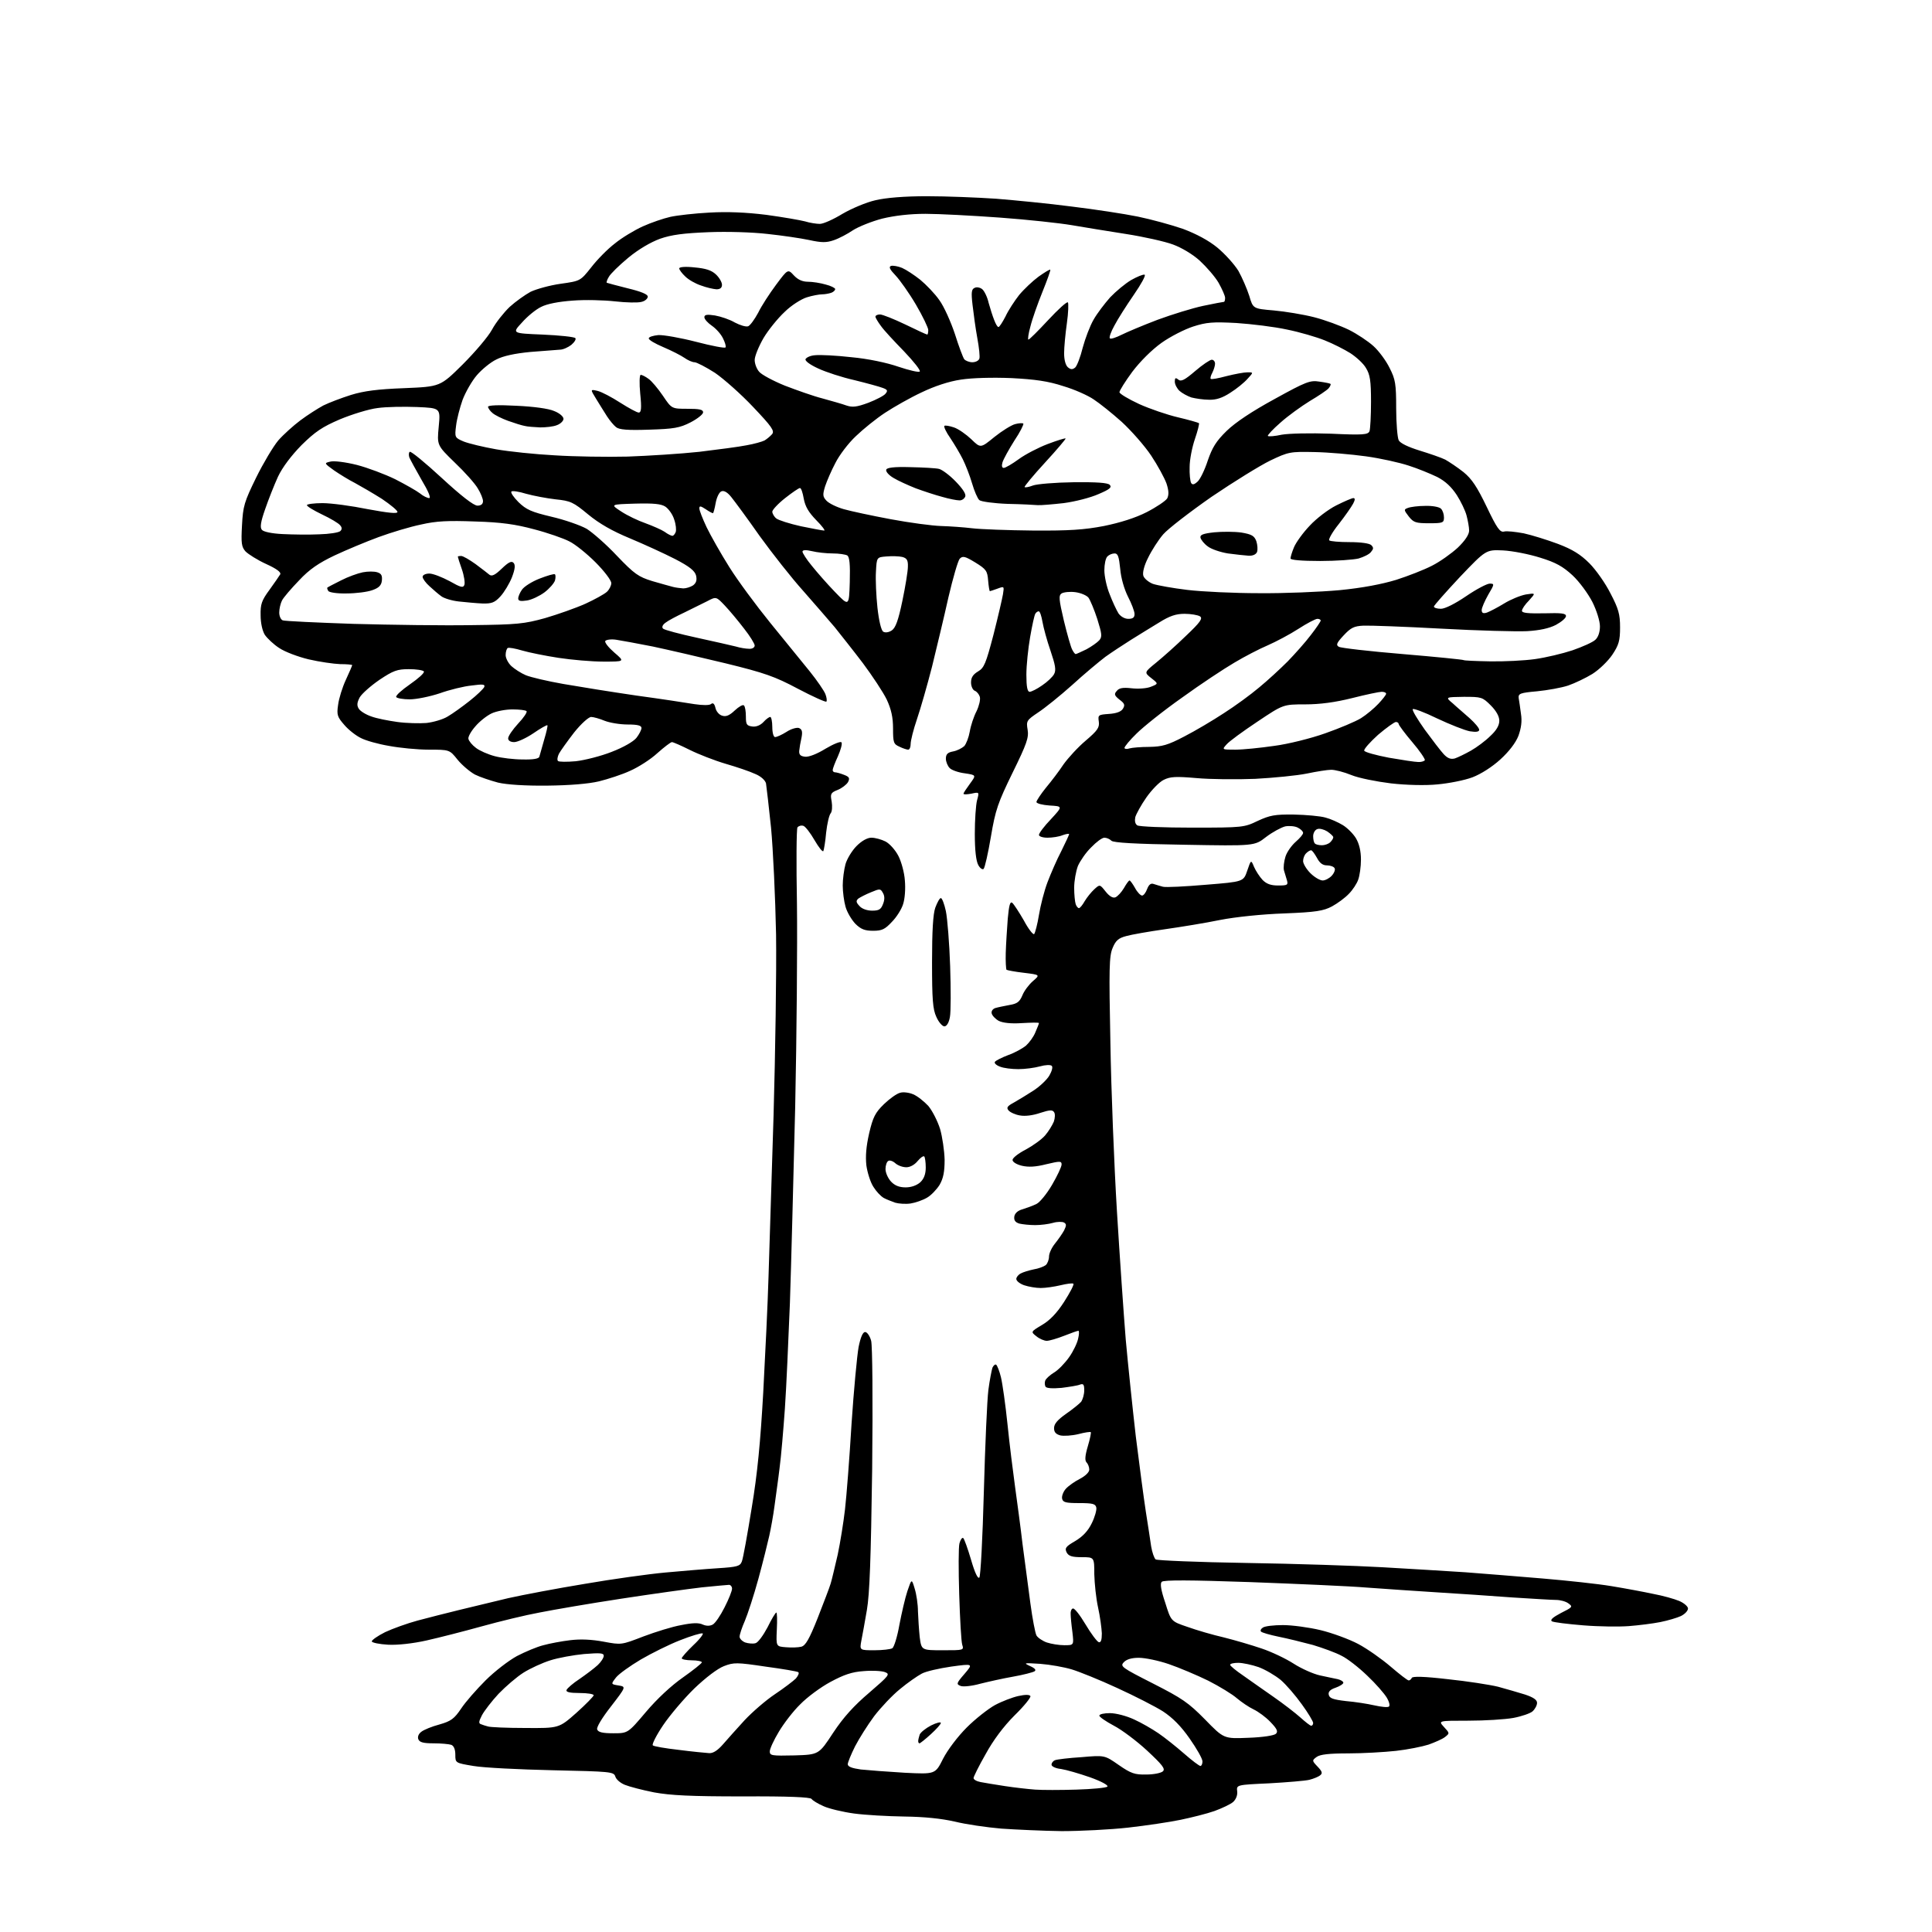 <?xml version="1.0" encoding="UTF-8" standalone="no"?>
<svg 
  version="1.1" 
  xmlns="http://www.w3.org/2000/svg" 
  xmlns:xlink="http://www.w3.org/1999/xlink" 
  xmlns:svg="http://www.w3.org/2000/svg"
  xmlns:rdf="http://www.w3.org/1999/02/22-rdf-syntax-ns#"
  xmlns:cc="http://creativecommons.org/ns#"
  xmlns:dc="http://purl.org/dc/elements/1.1/"
  viewBox="0 0 768 768"
  width="768"
  height="768"
>
<style>svg {background-color: white; }</style>"
<path stroke="none" fill="black" fill-rule="evenodd" d="M422.0,727.9C414.6,727.8 403.8,727.3 398.0,726.9C392.2,726.4 383.9,725.2 379.5,724.1C374.2,722.9 367.5,722.2 359.5,722.1C352.9,722.0 343.9,721.5 339.5,720.9C335.1,720.3 329.6,719.0 327.4,718.0C325.1,717.0 323.0,715.7 322.6,715.1C322.1,714.4 313.5,714.0 295.2,714.1C274.5,714.1 266.6,713.7 260.0,712.5C255.4,711.6 250.1,710.2 248.4,709.5C246.6,708.8 244.9,707.3 244.6,706.2C244.0,704.3 242.8,704.2 219.7,703.7C206.4,703.4 192.2,702.7 188.2,702.0C181.0,700.8 181.0,700.8 181.0,697.5C181.0,695.4 180.4,694.0 179.4,693.6C178.5,693.3 175.4,693.0 172.4,693.0C168.3,693.0 166.8,692.6 166.3,691.4C165.9,690.4 166.4,689.2 167.5,688.4C168.5,687.6 171.7,686.3 174.7,685.5C179.3,684.2 180.6,683.2 183.3,679.2C185.0,676.6 189.4,671.6 193.0,668.0C196.6,664.4 202.2,660.1 205.5,658.3C208.8,656.6 213.5,654.6 216.0,654.0C218.5,653.3 223.3,652.4 226.7,652.0C230.8,651.5 235.2,651.7 240.0,652.6C247.0,653.9 247.0,653.9 255.8,650.5C260.6,648.7 267.3,646.6 270.8,646.0C275.2,645.1 277.8,645.0 279.4,645.8C280.8,646.4 282.2,646.4 283.3,645.8C284.3,645.3 286.4,642.2 288.0,639.0C289.7,635.7 291.0,632.4 291.0,631.5C291.0,630.7 290.4,630.0 289.8,630.0C289.1,630.0 284.2,630.5 279.0,631.0C273.8,631.6 259.4,633.6 247.0,635.5C234.6,637.4 220.0,639.9 214.5,641.0C209.0,642.0 198.7,644.5 191.5,646.5C184.3,648.5 174.5,651.0 169.6,652.1C164.3,653.3 158.1,654.0 154.3,653.8C150.8,653.6 147.9,653.0 147.8,652.5C147.7,652.0 150.1,650.3 153.1,648.8C156.1,647.4 161.9,645.3 166.0,644.2C170.1,643.1 177.6,641.2 182.5,640.0C187.4,638.8 196.2,636.7 202.0,635.3C207.8,634.0 221.5,631.4 232.5,629.6C243.5,627.7 257.9,625.7 264.5,625.1C271.1,624.5 280.5,623.7 285.3,623.4C293.1,622.9 294.2,622.6 294.9,620.7C295.4,619.5 297.1,610.0 298.8,599.5C301.1,585.8 302.3,573.0 303.4,553.5C304.2,538.6 305.2,518.0 305.5,507.5C305.8,497.1 306.7,468.2 307.5,443.5C308.2,418.8 308.7,386.4 308.5,371.5C308.2,356.6 307.3,337.5 306.5,329.0C305.6,320.5 304.7,312.6 304.5,311.4C304.2,310.2 302.5,308.6 300.3,307.7C298.2,306.7 292.9,304.9 288.4,303.6C284.0,302.3 277.6,299.8 274.2,298.1C270.8,296.4 267.6,295.0 267.1,295.0C266.6,295.0 264.0,297.0 261.3,299.4C258.6,301.9 253.7,305.0 250.5,306.4C247.3,307.9 241.7,309.7 238.1,310.6C233.9,311.6 226.4,312.2 217.5,312.3C208.8,312.4 201.4,311.9 198.0,311.1C195.0,310.3 190.8,308.9 188.8,307.9C186.8,306.8 183.7,304.2 181.9,302.0C178.7,298.0 178.7,298.0 170.4,298.0C165.9,298.0 158.8,297.3 154.6,296.5C150.4,295.8 145.4,294.4 143.5,293.4C141.6,292.5 138.6,290.2 136.9,288.2C134.1,285.0 133.8,284.2 134.4,280.2C134.7,277.7 136.1,273.2 137.5,270.2C138.9,267.2 140.0,264.6 140.0,264.4C140.0,264.2 137.9,264.0 135.2,264.0C132.6,263.9 127.0,263.1 122.7,262.1C118.5,261.1 113.2,259.1 111.0,257.6C108.8,256.2 106.3,253.8 105.3,252.4C104.3,250.8 103.6,247.7 103.6,244.6C103.5,240.2 104.0,238.7 107.1,234.5C109.1,231.7 111.0,229.0 111.4,228.3C111.8,227.5 110.0,226.1 105.8,224.2C102.3,222.6 98.7,220.3 97.6,219.2C96.0,217.4 95.8,215.9 96.2,208.8C96.6,201.2 97.1,199.5 101.8,189.9C104.6,184.2 108.6,177.5 110.6,175.1C112.6,172.8 116.6,169.2 119.4,167.1C122.2,165.0 126.3,162.4 128.5,161.2C130.7,160.1 135.7,158.2 139.5,157.0C144.7,155.4 150.1,154.7 160.7,154.3C175.0,153.7 175.0,153.7 183.9,144.9C188.8,140.0 194.1,133.8 195.6,131.0C197.1,128.2 200.3,124.2 202.6,122.0C204.9,119.9 208.7,117.2 210.9,116.0C213.2,114.9 218.6,113.4 222.9,112.8C230.7,111.7 230.7,111.7 235.0,106.3C237.3,103.3 241.5,99.0 244.4,96.8C247.2,94.5 252.2,91.5 255.5,90.0C258.8,88.5 263.8,86.8 266.5,86.2C269.2,85.6 276.3,84.8 282.1,84.5C289.2,84.1 296.5,84.4 304.6,85.4C311.2,86.3 318.1,87.5 320.0,88.0C321.9,88.6 324.6,89.0 325.9,89.0C327.3,89.0 331.3,87.2 334.9,85.0C338.5,82.9 344.4,80.4 348.0,79.6C352.2,78.6 359.5,78.0 368.5,78.0C376.2,78.0 388.6,78.5 396.0,79.0C403.4,79.6 416.9,80.9 426.0,82.1C435.1,83.2 446.9,85.0 452.3,86.1C457.6,87.2 465.7,89.4 470.3,91.0C475.6,93.0 480.5,95.6 484.0,98.5C487.0,101.0 490.7,105.1 492.3,107.7C493.8,110.4 495.7,114.8 496.6,117.6C498.1,122.7 498.1,122.7 506.3,123.4C510.8,123.8 518.1,125.0 522.4,126.1C526.7,127.2 532.9,129.5 536.2,131.1C539.4,132.7 543.8,135.6 546.0,137.6C548.1,139.5 551.0,143.4 552.4,146.3C554.7,150.8 555.0,152.6 555.0,162.3C555.0,168.2 555.5,174.0 556.0,175.0C556.6,176.2 559.8,177.7 564.3,179.1C568.2,180.3 572.9,181.9 574.5,182.7C576.1,183.6 579.4,185.8 581.8,187.7C585.1,190.4 587.2,193.6 591.0,201.5C595.1,210.1 596.3,211.7 597.9,211.3C598.9,211.0 602.4,211.4 605.7,212.0C608.9,212.7 615.0,214.6 619.3,216.2C625.1,218.4 628.3,220.4 631.8,223.9C634.4,226.5 638.2,231.9 640.2,235.9C643.4,242.0 644.0,244.2 644.0,249.4C644.0,254.7 643.5,256.4 640.9,260.3C639.2,262.8 635.7,266.2 633.0,267.9C630.4,269.5 626.0,271.6 623.4,272.5C620.7,273.4 615.1,274.4 611.0,274.8C604.3,275.4 603.5,275.7 603.7,277.5C603.9,278.6 604.3,281.4 604.6,283.7C605.1,286.7 604.7,289.4 603.6,292.5C602.5,295.3 599.9,298.7 596.4,301.9C593.1,304.9 588.7,307.7 585.3,309.0C582.1,310.2 575.9,311.4 571.5,311.8C566.7,312.3 559.0,312.1 552.9,311.4C547.2,310.7 540.1,309.3 537.2,308.1C534.3,306.9 530.7,306.0 529.2,306.0C527.7,306.0 523.3,306.7 519.5,307.5C515.6,308.3 506.4,309.2 499.0,309.6C491.6,309.9 481.0,309.8 475.6,309.3C467.4,308.6 465.2,308.7 462.6,310.0C460.9,310.8 457.8,314.0 455.7,317.0C453.6,320.0 451.7,323.5 451.3,324.8C451.0,326.3 451.2,327.5 452.1,328.1C452.9,328.6 462.7,329.0 474.0,329.0C494.1,329.0 494.6,328.9 500.0,326.3C504.8,324.1 506.7,323.7 514.4,323.8C519.2,323.9 524.9,324.4 526.9,325.0C528.9,325.5 532.0,326.9 533.8,328.0C535.6,329.1 537.9,331.4 539.0,333.2C540.3,335.4 541.0,338.3 541.0,341.7C541.0,344.5 540.5,348.1 539.9,349.7C539.4,351.2 537.7,353.8 536.2,355.3C534.7,356.9 531.7,359.1 529.5,360.3C526.1,362.1 523.2,362.6 510.5,363.1C501.8,363.4 491.1,364.5 485.0,365.7C479.2,366.9 469.3,368.5 463.0,369.4C456.7,370.3 449.8,371.5 447.7,372.1C444.6,372.9 443.5,373.9 442.3,376.8C440.9,380.0 440.8,385.0 441.4,414.5C441.7,433.2 442.9,463.4 444.0,481.5C445.1,499.6 446.7,522.6 447.5,532.5C448.4,542.4 450.2,559.7 451.5,571.0C452.9,582.3 454.7,595.8 455.5,601.0C456.3,606.2 457.3,612.4 457.6,614.7C458.0,617.1 458.8,619.4 459.4,619.9C460.0,620.3 476.2,621.0 495.5,621.3C514.8,621.6 539.0,622.4 549.5,623.0C560.0,623.6 574.8,624.5 582.5,625.0C590.2,625.6 604.2,626.7 613.5,627.5C622.9,628.3 635.1,629.6 640.5,630.5C646.0,631.4 653.5,632.8 657.2,633.6C661.0,634.3 665.6,635.6 667.5,636.4C669.4,637.2 671.0,638.6 671.0,639.4C671.0,640.3 669.8,641.6 668.2,642.4C666.7,643.1 663.0,644.2 660.0,644.8C657.0,645.4 651.4,646.1 647.5,646.4C643.6,646.7 635.5,646.6 629.4,646.1C623.2,645.6 617.6,644.9 616.9,644.5C616.1,643.9 617.3,642.9 620.5,641.2C625.1,638.9 625.3,638.7 623.5,637.4C622.5,636.6 620.2,636.0 618.6,636.0C616.9,636.0 609.0,635.5 601.0,635.0C593.0,634.4 579.8,633.5 571.5,633.0C563.2,632.5 550.6,631.6 543.5,631.1C536.4,630.5 515.3,629.6 496.7,628.9C473.4,628.1 462.6,628.0 461.8,628.8C461.1,629.5 461.5,632.1 463.2,637.1C465.5,644.5 465.5,644.5 472.0,646.7C475.6,648.0 482.1,649.9 486.5,650.9C490.9,652.0 497.7,654.0 501.5,655.3C505.4,656.6 511.1,659.3 514.2,661.3C517.3,663.3 522.0,665.4 524.7,666.0C527.3,666.6 530.5,667.2 531.8,667.5C533.0,667.8 534.0,668.4 534.0,668.9C534.0,669.4 532.6,670.3 530.9,670.9C528.8,671.6 527.9,672.5 528.2,673.7C528.5,675.1 529.9,675.6 535.0,676.2C538.6,676.5 543.7,677.3 546.3,677.9C549.0,678.5 551.6,678.8 552.1,678.4C552.6,678.1 552.3,676.6 551.3,674.9C550.3,673.2 546.8,669.2 543.5,666.1C540.2,662.9 535.6,659.3 533.3,658.2C531.1,657.0 525.9,655.1 521.9,653.9C517.8,652.8 511.7,651.3 508.2,650.6C504.8,649.9 501.7,649.0 501.3,648.6C500.9,648.2 501.2,647.5 502.0,647.0C502.8,646.4 506.4,646.0 510.0,646.0C513.6,646.0 520.3,646.9 524.9,648.0C529.5,649.1 536.3,651.6 539.9,653.5C543.5,655.4 549.3,659.5 552.8,662.5C556.3,665.5 559.5,668.0 560.0,668.0C560.4,668.0 561.0,667.5 561.2,667.0C561.4,666.3 566.1,666.4 575.5,667.5C583.2,668.3 592.2,669.7 595.5,670.5C598.8,671.4 603.6,672.8 606.2,673.6C609.5,674.7 611.0,675.7 611.0,676.9C611.0,677.9 610.2,679.4 609.2,680.3C608.3,681.1 604.8,682.3 601.6,682.9C598.3,683.5 590.2,684.0 583.6,684.0C571.7,684.0 571.7,684.0 574.0,686.5C576.3,689.0 576.3,689.0 574.4,690.5C573.4,691.3 570.4,692.6 567.9,693.5C565.4,694.3 559.5,695.5 554.9,696.0C550.3,696.5 541.7,697.0 535.9,697.0C528.4,697.0 524.8,697.4 523.4,698.4C521.5,699.8 521.5,699.9 523.8,702.3C525.6,704.2 525.8,704.9 524.8,705.7C524.1,706.3 522.1,707.1 520.5,707.5C518.9,707.9 511.6,708.5 504.5,708.9C491.5,709.5 491.5,709.5 491.8,712.1C492.0,713.6 491.3,715.3 490.2,716.3C489.2,717.2 485.8,718.8 482.8,719.9C479.7,721.0 473.6,722.5 469.3,723.4C465.0,724.3 455.6,725.7 448.5,726.5C441.4,727.3 429.4,727.9 422.0,727.9zM427.9,711.4C434.2,711.2 439.7,710.7 440.2,710.2C440.7,709.7 437.8,708.1 433.3,706.5C429.0,705.0 423.8,703.5 421.8,703.2C419.7,703.0 418.0,702.2 418.0,701.5C418.0,700.8 418.6,700.0 419.4,699.7C420.1,699.4 424.9,698.8 429.9,698.5C439.1,697.7 439.1,697.7 444.7,701.6C449.6,705.0 451.1,705.5 455.7,705.4C458.6,705.4 461.6,704.8 462.3,704.1C463.3,703.1 462.0,701.5 456.0,695.9C451.9,692.1 445.9,687.6 442.8,686.0C439.6,684.3 437.0,682.5 437.0,682.0C437.0,681.4 438.9,681.0 441.2,681.0C443.6,681.0 447.8,682.1 450.8,683.5C453.7,684.8 458.0,687.3 460.5,689.0C463.0,690.7 467.5,694.3 470.6,697.0C473.8,699.8 476.7,702.0 477.2,702.0C477.6,702.0 478.0,701.2 478.0,700.2C478.0,699.1 475.7,695.1 472.9,691.1C469.5,686.2 466.1,682.8 462.3,680.3C459.3,678.4 451.1,674.2 444.1,671.0C437.2,667.8 429.0,664.5 426.0,663.6C423.0,662.7 417.4,661.7 413.5,661.4C407.0,661.0 406.7,661.0 409.5,662.3C411.5,663.2 412.0,663.9 411.2,664.4C410.5,664.8 406.7,665.8 402.7,666.5C398.7,667.2 392.9,668.5 389.7,669.3C386.5,670.2 383.0,670.6 381.9,670.2C380.1,669.5 380.1,669.2 383.4,665.4C386.9,661.3 386.9,661.3 378.1,662.5C373.3,663.2 368.0,664.4 366.4,665.3C364.7,666.2 360.8,668.9 357.8,671.4C354.7,673.9 350.1,678.8 347.5,682.2C344.9,685.7 341.5,691.1 339.9,694.2C338.3,697.4 337.0,700.6 337.0,701.3C337.0,702.3 338.7,702.9 342.2,703.4C345.1,703.7 353.0,704.3 359.7,704.7C371.8,705.3 371.8,705.3 374.9,699.1C376.7,695.6 380.7,690.3 384.3,686.7C387.7,683.3 392.8,679.3 395.5,677.8C398.3,676.3 402.5,674.7 404.8,674.2C407.5,673.6 409.2,673.6 409.6,674.2C409.9,674.7 407.1,678.2 403.3,681.9C398.9,686.3 394.8,691.8 391.8,697.3C389.1,702.0 387.0,706.3 387.0,706.8C387.0,707.4 388.2,708.1 389.8,708.4C391.3,708.7 395.6,709.4 399.5,710.0C403.4,710.6 408.8,711.2 411.5,711.4C414.2,711.6 421.6,711.6 427.9,711.4zM315.8,697.8C325.5,697.5 325.5,697.5 331.2,688.8C335.3,682.6 339.5,678.0 345.5,672.9C353.5,666.0 353.9,665.5 351.8,664.7C350.5,664.2 346.7,664.0 343.3,664.3C338.7,664.6 335.5,665.7 330.1,668.6C326.2,670.7 320.8,674.7 318.1,677.5C315.3,680.2 311.5,685.2 309.6,688.4C307.6,691.7 306.0,695.2 306.0,696.2C306.0,697.9 306.8,698.0 315.8,697.8zM281.9,696.9C283.5,697.0 285.3,695.8 287.4,693.4C289.1,691.4 293.0,687.1 296.0,683.8C299.0,680.6 304.4,675.9 308.0,673.5C311.6,671.1 315.4,668.2 316.4,667.2C317.3,666.1 317.8,665.0 317.3,664.7C316.9,664.4 311.0,663.4 304.3,662.5C292.9,660.8 291.7,660.8 287.8,662.3C285.2,663.3 280.5,666.9 276.0,671.2C271.9,675.2 266.3,681.8 263.6,685.8C260.9,689.8 259.1,693.4 259.5,693.8C259.8,694.2 264.5,695.0 269.8,695.6C275.1,696.3 280.6,696.8 281.9,696.9zM365.5,693.0C365.2,693.0 365.0,692.6 365.0,692.1C365.0,691.6 365.3,690.4 365.6,689.5C366.0,688.6 368.0,687.0 370.1,685.9C372.3,684.8 374.0,684.4 374.0,684.9C374.0,685.4 372.2,687.4 370.0,689.4C367.8,691.4 365.8,693.0 365.5,693.0zM496.2,690.8C502.0,690.6 506.5,689.9 507.2,689.2C508.1,688.3 507.7,687.3 505.0,684.5C503.2,682.6 500.2,680.4 498.3,679.5C496.4,678.6 493.5,676.6 491.7,675.1C489.9,673.5 484.8,670.4 480.3,668.1C475.8,665.9 468.7,662.9 464.6,661.5C460.5,660.1 455.2,659.0 452.7,659.0C449.8,659.0 447.8,659.6 446.7,660.8C445.2,662.4 445.9,662.9 458.3,669.2C469.9,675.1 472.4,676.8 479.0,683.5C486.5,691.2 486.5,691.2 496.2,690.8zM243.8,689.0C249.6,689.0 249.6,689.0 256.8,680.5C261.2,675.3 266.9,670.0 271.5,666.8C275.6,663.9 279.0,661.2 279.0,660.8C279.0,660.4 277.2,660.0 275.0,660.0C272.8,660.0 271.0,659.6 271.0,659.2C271.0,658.8 273.1,656.4 275.6,654.0C278.2,651.6 279.8,649.4 279.3,649.3C278.7,649.1 274.7,650.3 270.4,652.0C266.0,653.7 259.0,657.2 254.7,659.7C250.5,662.2 246.0,665.4 244.9,666.8C242.8,669.5 242.8,669.5 245.9,670.0C248.9,670.5 248.9,670.5 242.9,678.3C239.3,682.9 237.0,686.7 237.4,687.5C237.8,688.6 239.6,689.0 243.8,689.0zM208.8,686.9C222.2,687.0 222.2,687.0 229.1,680.9C232.9,677.5 236.0,674.3 236.0,673.9C236.0,673.4 233.5,673.0 230.4,673.0C226.4,673.0 224.9,672.6 225.2,671.8C225.5,671.1 227.8,669.1 230.4,667.4C233.0,665.6 236.2,663.2 237.6,661.9C238.9,660.7 240.0,659.0 240.0,658.2C240.0,657.1 238.6,657.0 232.2,657.5C228.0,657.9 221.9,659.0 218.8,660.0C215.6,661.0 210.8,663.2 208.1,664.9C205.4,666.6 201.0,670.4 198.2,673.3C195.5,676.2 192.5,680.1 191.6,681.8C190.3,684.3 190.2,685.1 191.2,685.4C191.9,685.7 193.2,686.1 194.0,686.3C194.8,686.6 201.5,686.9 208.8,686.9zM521.2,686.0C521.7,686.0 522.0,685.5 522.0,684.9C522.0,684.3 520.0,680.9 517.5,677.5C515.0,674.0 511.3,669.7 509.1,667.8C506.9,666.0 503.0,663.7 500.3,662.7C497.7,661.8 494.0,661.0 492.2,661.0C490.5,661.0 489.0,661.3 489.0,661.8C489.0,662.2 491.3,664.1 494.1,666.0C496.8,667.9 502.3,671.8 506.2,674.5C510.1,677.2 515.0,681.0 516.9,682.7C518.9,684.5 520.8,686.0 521.2,686.0zM347.6,656.0C350.9,656.0 354.1,655.6 354.7,655.2C355.4,654.8 356.7,650.6 357.5,646.0C358.4,641.3 359.8,635.2 360.7,632.5C362.4,627.5 362.4,627.5 363.6,631.5C364.3,633.7 364.9,637.8 364.9,640.5C365.0,643.2 365.3,647.9 365.6,650.8C366.3,656.0 366.3,656.0 374.8,656.0C383.1,656.0 383.2,656.0 382.5,653.8C382.1,652.5 381.6,643.5 381.3,633.8C381.0,624.1 381.0,614.9 381.4,613.5C381.8,612.1 382.4,611.1 382.9,611.4C383.3,611.7 384.7,615.6 386.0,620.0C387.5,625.2 388.7,627.7 389.3,627.1C389.8,626.6 390.6,611.6 391.1,592.8C391.6,574.5 392.4,556.3 392.9,552.5C393.4,548.6 394.2,544.7 394.5,543.7C394.9,542.8 395.6,542.2 396.0,542.5C396.4,542.8 397.3,545.0 397.9,547.5C398.5,550.0 399.7,558.4 400.5,566.2C401.3,574.1 402.7,585.2 403.5,591.0C404.3,596.8 405.7,607.1 406.5,614.0C407.4,620.9 408.8,631.4 409.6,637.4C410.4,643.4 411.5,649.1 412.0,650.1C412.5,651.0 414.4,652.3 416.1,652.9C417.9,653.5 421.0,654.0 423.1,654.0C426.9,654.0 426.9,654.0 426.3,648.8C425.9,645.9 425.6,642.6 425.6,641.6C425.5,640.6 425.9,639.5 426.5,639.4C427.1,639.2 429.3,642.0 431.5,645.7C433.7,649.4 436.1,652.6 436.8,652.8C437.6,653.0 438.0,652.0 438.0,649.3C437.9,647.2 437.3,642.6 436.5,639.0C435.7,635.4 435.1,629.5 435.0,625.8C435.0,619.0 435.0,619.0 430.0,619.0C426.2,619.0 424.8,618.6 424.0,617.1C423.2,615.4 423.6,614.8 427.4,612.6C430.4,610.8 432.5,608.6 434.0,605.5C435.2,603.1 436.0,600.2 435.8,599.3C435.5,597.8 434.4,597.5 429.0,597.5C423.6,597.5 422.5,597.2 422.2,595.7C422.0,594.7 422.7,592.9 423.7,591.8C424.7,590.7 427.2,588.9 429.2,587.9C431.5,586.7 433.0,585.2 433.0,584.2C433.0,583.2 432.5,581.9 431.9,581.3C431.2,580.6 431.3,578.7 432.4,575.0C433.3,572.0 433.8,569.5 433.6,569.3C433.4,569.1 431.2,569.4 428.6,570.1C426.1,570.7 422.9,570.9 421.5,570.6C419.7,570.1 419.0,569.3 419.0,567.7C419.0,566.0 420.4,564.4 423.8,562.0C426.4,560.2 429.1,558.0 429.8,557.2C430.4,556.3 431.0,554.3 431.0,552.7C431.0,550.4 430.7,549.9 429.3,550.4C428.4,550.8 425.1,551.3 422.0,551.7C418.5,552.0 416.0,551.9 415.6,551.2C415.3,550.6 415.2,549.6 415.5,548.8C415.8,548.0 417.4,546.6 419.0,545.6C420.6,544.7 423.3,541.9 425.0,539.5C426.7,537.1 428.3,533.7 428.6,532.0C429.0,530.4 429.0,529.0 428.7,529.0C428.3,529.0 425.8,529.9 423.0,531.0C420.2,532.1 417.1,533.0 416.1,533.0C415.1,533.0 413.2,532.2 412.0,531.2C409.7,529.4 409.7,529.4 414.2,526.7C417.3,524.9 420.1,522.0 423.0,517.5C425.3,513.9 427.0,510.7 426.7,510.3C426.3,510.0 424.1,510.3 421.6,510.9C419.1,511.5 415.6,512.0 413.7,512.0C411.8,512.0 408.9,511.5 407.1,510.9C405.4,510.3 404.0,509.2 404.0,508.4C404.0,507.7 404.8,506.7 405.8,506.2C406.7,505.7 409.0,505.0 410.9,504.6C412.8,504.3 414.9,503.5 415.7,502.9C416.4,502.3 417.0,500.7 417.0,499.5C417.0,498.2 418.1,495.9 419.4,494.3C420.6,492.8 422.3,490.4 423.0,489.1C423.9,487.2 424.0,486.6 423.0,486.0C422.3,485.6 420.3,485.6 418.6,486.1C416.9,486.6 413.7,487.0 411.5,487.0C409.3,487.0 406.5,486.7 405.2,486.4C403.6,485.9 403.0,485.1 403.2,483.6C403.4,482.3 404.6,481.2 406.5,480.7C408.1,480.2 410.6,479.3 412.0,478.6C413.3,478.0 416.1,474.6 418.2,471.0C420.3,467.4 422.0,463.8 422.0,462.9C422.0,461.5 421.4,461.5 415.9,462.8C411.6,463.9 408.8,464.0 406.2,463.4C404.1,462.9 402.5,461.9 402.5,461.1C402.5,460.3 404.8,458.5 407.7,457.0C410.5,455.5 414.0,453.0 415.4,451.4C416.8,449.8 418.3,447.3 418.9,445.9C419.4,444.5 419.5,442.7 419.0,442.1C418.4,441.1 417.2,441.2 413.5,442.4C410.6,443.4 407.5,443.8 405.4,443.4C403.6,443.1 401.6,442.2 400.9,441.4C400.0,440.3 400.4,439.7 403.0,438.3C404.8,437.3 408.2,435.2 410.7,433.6C413.2,432.0 416.1,429.3 417.1,427.6C418.1,425.9 418.6,424.2 418.1,423.7C417.6,423.2 415.5,423.3 413.4,423.9C411.2,424.5 407.4,425.0 404.8,425.0C402.2,425.0 398.9,424.6 397.5,424.0C396.1,423.5 395.1,422.6 395.5,422.1C395.8,421.6 398.2,420.4 400.8,419.4C403.4,418.5 406.6,416.7 407.9,415.6C409.2,414.4 410.9,412.1 411.6,410.3C412.4,408.5 413.0,406.9 413.0,406.7C413.0,406.4 410.0,406.5 406.2,406.7C401.8,407.0 398.6,406.6 397.0,405.8C395.6,405.0 394.4,403.7 394.2,402.8C394.0,401.9 394.7,401.0 395.7,400.7C396.7,400.4 399.2,399.9 401.3,399.5C404.3,399.0 405.3,398.3 406.4,395.7C407.1,393.9 409.0,391.4 410.6,390.0C413.5,387.5 413.5,387.5 407.0,386.7C403.5,386.3 400.4,385.7 400.1,385.5C399.9,385.2 399.7,382.2 399.8,378.8C399.9,375.3 400.3,369.2 400.6,365.2C401.1,359.9 401.5,358.2 402.4,358.9C403.0,359.4 405.1,362.6 407.0,365.9C408.8,369.3 410.7,371.7 411.1,371.3C411.5,370.8 412.4,367.4 413.0,363.7C413.6,360.0 415.1,354.1 416.4,350.7C417.7,347.3 420.1,341.7 421.9,338.3C423.6,334.9 425.0,331.8 425.0,331.6C425.0,331.3 423.8,331.5 422.4,332.0C421.0,332.6 418.3,333.0 416.4,333.0C414.5,333.0 413.0,332.5 413.0,331.9C413.0,331.2 415.1,328.4 417.8,325.6C422.5,320.5 422.5,320.5 417.2,320.2C414.4,320.0 412.0,319.4 412.0,318.8C412.0,318.3 413.7,315.7 415.8,313.1C417.9,310.6 421.1,306.4 422.8,303.8C424.6,301.3 428.5,297.0 431.6,294.4C436.3,290.4 437.1,289.2 436.8,286.9C436.4,284.2 436.6,284.1 440.8,283.8C443.8,283.6 445.7,282.9 446.4,281.7C447.3,280.2 447.0,279.6 445.0,278.1C443.0,276.5 442.8,275.9 443.9,274.7C444.8,273.5 446.3,273.2 449.8,273.6C452.4,273.9 455.8,273.7 457.5,273.0C460.5,271.8 460.5,271.8 457.7,269.6C454.8,267.3 454.8,267.3 459.6,263.4C462.3,261.2 467.6,256.5 471.5,252.7C477.2,247.3 478.2,245.8 477.0,245.0C476.2,244.5 473.4,244.0 470.9,244.0C467.5,244.0 465.0,244.8 460.7,247.5C457.6,249.4 452.5,252.5 449.5,254.4C446.5,256.3 441.9,259.3 439.4,261.1C436.9,263.0 430.9,268.0 426.2,272.3C421.4,276.6 415.3,281.5 412.7,283.2C408.1,286.3 407.9,286.6 408.5,290.1C409.0,293.2 408.2,295.6 402.5,307.2C396.7,319.1 395.7,321.9 393.9,332.6C392.8,339.1 391.5,344.9 391.0,345.4C390.6,345.8 389.6,345.2 388.9,343.9C388.0,342.3 387.5,338.0 387.5,331.5C387.5,326.0 387.9,320.0 388.4,318.1C389.3,314.8 389.3,314.8 386.1,315.5C384.4,315.8 383.0,315.9 383.0,315.5C383.0,315.2 384.2,313.4 385.6,311.5C388.1,308.1 388.1,308.1 383.5,307.4C381.0,307.1 378.2,306.1 377.5,305.3C376.7,304.5 376.0,302.8 376.0,301.6C376.0,299.8 376.7,299.1 378.9,298.7C380.5,298.4 382.4,297.4 383.3,296.6C384.1,295.7 385.1,293.1 385.5,290.8C385.9,288.4 387.1,284.8 388.2,282.7C389.2,280.6 389.8,278.1 389.5,277.0C389.2,276.0 388.3,274.9 387.5,274.6C386.7,274.3 386.0,272.8 386.0,271.3C386.0,269.3 386.8,268.1 388.8,266.9C391.2,265.5 391.9,263.8 394.9,252.4C396.7,245.3 398.4,238.0 398.7,236.2C399.2,233.0 399.2,233.0 396.5,234.0C395.1,234.5 393.7,235.0 393.5,235.0C393.3,235.0 393.0,233.1 392.8,230.8C392.5,227.0 392.1,226.3 387.7,223.6C383.6,221.1 382.7,220.9 381.5,222.1C380.8,222.9 378.8,229.8 377.0,237.5C375.3,245.2 372.3,257.6 370.5,265.0C368.6,272.4 365.9,281.8 364.5,285.9C363.1,290.0 362.0,294.4 362.0,295.7C362.0,297.0 361.6,298.0 361.0,298.0C360.5,298.0 358.9,297.5 357.5,296.8C355.2,295.8 355.0,295.1 355.0,289.6C355.0,285.2 354.3,282.0 352.5,278.1C351.1,275.2 346.8,268.7 343.0,263.6C339.2,258.6 334.1,252.2 331.8,249.3C329.4,246.5 323.8,240.0 319.3,234.9C314.7,229.8 307.0,220.0 302.0,213.1C297.1,206.1 292.0,199.2 290.7,197.6C289.2,195.7 287.8,194.9 286.8,195.3C285.9,195.6 284.9,197.7 284.5,199.9C284.1,202.2 283.6,204.0 283.4,204.0C283.1,204.0 281.8,203.3 280.5,202.4C278.5,201.1 278.0,201.0 278.0,202.1C278.0,202.9 279.3,206.2 280.9,209.6C282.5,212.9 286.5,220.0 289.9,225.4C293.2,230.7 300.6,240.7 306.2,247.6C311.9,254.6 318.9,263.2 321.9,266.9C324.8,270.5 327.6,274.6 328.1,275.9C328.6,277.2 328.8,278.5 328.5,278.9C328.2,279.2 323.1,276.9 317.2,273.8C308.0,268.9 304.0,267.5 288.5,263.7C278.6,261.3 265.6,258.3 259.5,257.0C253.4,255.8 246.9,254.6 244.9,254.3C242.9,254.0 241.0,254.3 240.6,254.8C240.3,255.4 241.9,257.4 244.2,259.4C248.4,263.0 248.4,263.0 239.9,263.0C235.3,263.0 227.2,262.3 222.0,261.5C216.8,260.7 210.3,259.4 207.6,258.6C204.9,257.8 202.3,257.3 201.8,257.6C201.4,257.9 201.0,259.1 201.0,260.4C201.0,261.6 202.0,263.6 203.3,264.8C204.5,265.9 207.1,267.6 209.0,268.4C210.9,269.2 217.7,270.8 224.0,271.9C230.3,273.0 243.4,275.1 253.0,276.5C262.6,277.8 273.0,279.4 276.0,279.9C279.4,280.4 281.9,280.4 282.6,279.9C283.4,279.2 284.0,279.7 284.4,281.4C284.7,282.8 285.9,284.2 287.1,284.5C288.6,285.0 290.0,284.4 292.1,282.4C293.7,280.9 295.3,280.0 295.7,280.4C296.2,280.8 296.5,282.8 296.5,284.8C296.5,288.0 296.8,288.5 299.1,288.8C300.6,289.0 302.3,288.3 303.5,287.0C304.5,285.9 305.7,285.0 306.2,285.0C306.6,285.0 307.0,286.8 307.0,289.0C307.0,291.3 307.5,293.0 308.1,293.0C308.8,293.0 310.8,292.1 312.7,290.9C314.5,289.7 316.8,289.1 317.6,289.4C318.8,289.9 319.1,290.8 318.6,293.3C318.2,295.0 317.8,297.4 317.7,298.5C317.6,300.0 318.2,300.6 320.0,300.8C321.5,301.0 324.8,299.7 328.2,297.6C331.4,295.7 334.2,294.6 334.5,295.1C334.9,295.6 334.2,298.1 333.1,300.6C331.9,303.2 331.0,305.6 331.0,306.1C331.0,306.6 331.4,307.0 331.9,307.0C332.4,307.0 334.0,307.4 335.5,308.0C337.6,308.8 337.9,309.3 337.1,310.9C336.5,311.9 334.7,313.3 333.0,314.0C330.2,315.1 330.0,315.6 330.6,318.6C330.9,320.5 330.8,322.6 330.2,323.3C329.6,324.0 328.8,327.4 328.4,331.0C328.1,334.6 327.5,337.9 327.3,338.3C327.0,338.8 325.5,336.9 323.8,334.0C322.2,331.2 320.2,328.6 319.4,328.3C318.5,328.0 317.5,328.3 317.0,328.9C316.6,329.6 316.5,343.3 316.8,359.3C317.0,375.4 316.7,411.7 316.1,440.0C315.4,468.3 314.5,503.4 314.0,518.0C313.4,532.6 312.6,551.5 312.0,560.0C311.4,568.5 310.5,579.1 309.9,583.5C309.4,587.9 308.4,594.6 307.9,598.5C307.4,602.4 306.4,607.8 305.8,610.5C305.2,613.2 303.3,620.9 301.5,627.5C299.7,634.1 297.2,641.7 296.1,644.3C294.9,647.0 294.0,649.8 294.0,650.6C294.0,651.4 295.0,652.4 296.2,652.9C297.4,653.3 299.3,653.5 300.3,653.2C301.3,653.0 303.4,650.1 305.1,646.9C306.7,643.6 308.3,641.0 308.6,641.0C308.9,641.0 309.0,644.0 308.8,647.8C308.5,654.5 308.5,654.5 312.4,654.8C314.6,655.0 317.3,654.9 318.5,654.6C320.2,654.2 321.7,651.6 325.0,643.3C327.3,637.4 329.7,631.2 330.2,629.5C330.7,627.9 331.9,622.7 333.0,618.0C334.0,613.3 335.3,605.2 335.9,600.0C336.5,594.8 337.7,579.5 338.5,566.0C339.4,552.5 340.7,538.8 341.3,535.5C342.1,531.5 343.0,529.5 343.9,529.5C344.7,529.5 345.8,531.1 346.3,533.0C346.8,535.0 347.0,556.2 346.7,584.0C346.2,619.6 345.7,633.6 344.6,640.0C343.8,644.7 342.8,650.2 342.4,652.2C341.7,656.0 341.7,656.0 347.6,656.0zM362.0,478.4C360.1,478.7 357.3,478.5 355.9,478.1C354.5,477.6 352.4,476.8 351.3,476.2C350.1,475.5 348.3,473.6 347.2,471.8C346.0,470.0 344.8,466.1 344.4,463.3C344.0,459.6 344.3,455.8 345.5,450.5C347.0,444.1 347.9,442.3 351.4,438.9C353.7,436.7 356.5,434.7 357.8,434.4C359.0,434.0 361.4,434.3 363.0,435.0C364.7,435.7 367.3,437.8 369.0,439.6C370.6,441.5 372.7,445.6 373.7,448.8C374.6,451.9 375.4,457.4 375.5,461.0C375.5,465.8 375.0,468.4 373.5,471.0C372.3,472.9 370.1,475.2 368.5,476.1C366.8,477.1 363.9,478.1 362.0,478.4zM360.0,472.0C362.3,472.0 364.4,471.2 365.8,470.0C367.3,468.6 368.0,466.7 368.0,464.1C368.0,462.0 367.7,460.0 367.4,459.7C367.0,459.4 365.9,460.2 364.8,461.5C363.6,463.0 361.8,464.0 360.3,464.0C358.8,464.0 356.9,463.3 355.9,462.4C354.9,461.5 353.6,461.1 353.1,461.5C352.5,461.8 352.0,463.3 352.0,464.7C352.0,466.2 353.0,468.4 354.2,469.7C355.7,471.3 357.5,472.0 360.0,472.0zM375.4,408.0C374.6,408.0 373.1,406.3 372.2,404.2C370.8,401.2 370.5,397.3 370.5,382.5C370.5,370.1 370.9,363.3 371.8,360.8C372.6,358.7 373.5,357.0 374.0,357.0C374.5,357.0 375.4,359.4 376.0,362.2C376.6,365.1 377.4,375.0 377.7,384.1C378.0,393.2 378.0,402.3 377.6,404.3C377.2,406.6 376.3,408.0 375.4,408.0zM347.1,370.0C343.8,370.0 342.2,369.4 340.0,367.2C338.5,365.6 336.7,362.6 336.1,360.4C335.5,358.3 335.0,354.5 335.0,352.0C335.0,349.5 335.5,345.7 336.1,343.5C336.7,341.4 338.7,338.1 340.5,336.3C342.6,334.2 344.8,333.0 346.4,333.0C347.9,333.0 350.4,333.7 352.0,334.5C353.7,335.4 355.9,337.9 357.1,340.2C358.3,342.5 359.5,346.9 359.7,350.0C360.0,353.3 359.7,357.3 359.0,359.4C358.4,361.4 356.4,364.6 354.5,366.5C351.8,369.4 350.6,370.0 347.1,370.0zM346.7,362.0C349.4,362.0 350.2,361.5 351.0,359.4C351.7,357.7 351.7,356.2 351.0,355.0C350.0,353.2 349.8,353.2 346.2,354.7C344.2,355.5 341.9,356.7 341.2,357.2C340.2,358.1 340.3,358.7 341.6,360.1C342.6,361.3 344.7,362.0 346.7,362.0zM428.9,361.0C429.3,361.0 430.3,359.8 431.2,358.2C432.1,356.7 433.8,354.6 435.0,353.5C437.2,351.5 437.2,351.5 439.5,354.4C441.0,356.3 442.4,357.1 443.4,356.7C444.3,356.3 445.8,354.7 446.8,353.0C447.7,351.4 448.7,350.0 449.0,350.0C449.3,350.0 450.3,351.4 451.2,353.0C452.1,354.7 453.4,356.0 454.0,356.0C454.6,356.0 455.5,354.8 456.0,353.4C456.7,351.6 457.5,351.0 458.6,351.4C459.5,351.7 461.2,352.2 462.3,352.5C463.5,352.8 471.2,352.4 479.4,351.7C494.3,350.5 494.3,350.5 495.8,346.1C497.3,341.7 497.3,341.7 498.5,344.6C499.2,346.2 500.7,348.5 501.9,349.8C503.5,351.4 505.2,352.0 508.1,352.0C511.7,352.0 512.1,351.8 511.6,350.0C511.3,348.9 510.7,347.1 510.4,346.0C510.1,344.9 510.4,342.4 511.0,340.5C511.6,338.6 513.5,336.0 515.1,334.6C516.7,333.2 518.0,331.7 518.0,331.1C518.0,330.5 517.1,329.6 515.9,329.0C514.8,328.4 512.5,328.2 510.9,328.5C509.3,328.9 505.8,330.8 503.3,332.7C498.7,336.3 498.7,336.3 470.8,335.8C451.2,335.5 442.6,335.0 441.8,334.2C441.1,333.5 439.9,333.0 439.0,333.0C438.1,333.0 435.8,334.7 433.8,336.8C431.7,338.8 429.4,342.2 428.5,344.2C427.7,346.3 427.0,350.2 427.0,352.9C427.0,355.6 427.3,358.5 427.6,359.4C427.9,360.3 428.5,361.0 428.9,361.0zM525.8,350.0C526.8,350.0 528.5,349.1 529.4,348.1C530.4,347.0 530.9,345.6 530.5,345.1C530.2,344.5 528.8,344.0 527.5,344.0C525.8,344.0 524.6,343.1 523.5,341.0C522.6,339.4 521.6,338.0 521.2,338.0C520.7,338.0 519.9,338.5 519.2,339.2C518.5,339.9 518.0,341.2 518.0,342.3C518.0,343.3 519.3,345.5 520.9,347.1C522.5,348.7 524.7,350.0 525.8,350.0zM525.5,336.0C526.6,336.0 528.1,335.5 528.8,334.8C529.5,334.1 530.0,333.3 530.0,332.8C530.0,332.4 528.9,331.4 527.6,330.5C526.3,329.7 524.5,329.2 523.6,329.6C522.7,329.9 522.0,331.2 522.0,332.4C522.0,333.7 522.3,335.0 522.7,335.3C523.0,335.7 524.3,336.0 525.5,336.0zM228.9,302.6C232.4,302.2 238.8,300.6 243.1,298.9C247.8,297.1 251.8,294.8 253.0,293.3C254.1,291.9 255.0,290.1 255.0,289.4C255.0,288.4 253.5,288.0 249.5,288.0C246.4,288.0 242.3,287.3 240.3,286.5C238.4,285.7 235.9,285.0 235.0,285.0C234.0,285.0 231.0,287.7 228.2,291.2C225.5,294.7 222.8,298.5 222.2,299.6C221.6,300.8 221.4,302.1 221.8,302.5C222.2,302.9 225.4,302.9 228.9,302.6zM563.7,302.9C564.9,303.0 566.1,302.6 566.4,302.2C566.6,301.8 564.4,298.5 561.4,295.0C558.4,291.5 556.0,288.2 556.0,287.8C556.0,287.4 555.5,287.0 554.9,287.0C554.3,287.0 551.1,289.3 547.8,292.1C544.6,295.0 542.1,297.8 542.3,298.4C542.5,299.0 546.9,300.2 552.1,301.2C557.3,302.1 562.5,302.9 563.7,302.9zM207.8,301.9C212.0,302.0 214.2,301.6 214.4,300.8C214.6,300.1 215.5,297.0 216.3,294.1C217.2,291.1 217.8,288.5 217.6,288.3C217.4,288.1 214.9,289.5 212.0,291.5C209.2,293.4 205.7,295.0 204.4,295.0C202.9,295.0 202.0,294.4 202.0,293.5C202.0,292.6 203.8,290.0 206.0,287.6C208.2,285.3 209.7,283.0 209.3,282.7C209.0,282.3 206.4,282.0 203.7,282.0C201.0,282.0 197.3,282.7 195.4,283.6C193.5,284.5 190.6,286.8 189.0,288.7C187.3,290.6 186.0,292.9 186.2,293.7C186.4,294.6 187.7,296.2 189.2,297.3C190.6,298.4 194.0,299.9 196.7,300.6C199.3,301.3 204.3,301.9 207.8,301.9zM578.3,301.5C579.5,301.1 582.4,299.7 584.7,298.4C587.0,297.1 590.5,294.5 592.4,292.6C594.8,290.4 596.0,288.4 596.0,286.5C596.0,284.8 594.8,282.6 592.6,280.4C589.3,277.1 588.9,277.0 581.9,277.0C574.5,277.1 574.5,277.1 577.5,279.6C579.1,281.1 582.2,283.7 584.2,285.5C586.3,287.4 588.0,289.4 588.0,290.1C588.0,290.9 586.8,291.1 584.3,290.7C582.2,290.3 576.4,288.0 571.3,285.6C566.2,283.1 561.8,281.5 561.6,281.9C561.3,282.4 563.5,286.0 566.4,290.1C569.4,294.2 572.7,298.5 573.9,299.8C575.5,301.5 576.7,301.9 578.3,301.5zM449.0,297.5C450.0,297.2 453.6,296.9 456.9,296.9C462.0,296.8 464.2,296.2 470.7,292.8C475.0,290.6 482.1,286.4 486.5,283.5C490.9,280.7 497.2,276.1 500.5,273.3C503.8,270.6 508.9,265.9 511.9,262.9C514.8,259.9 519.0,255.2 521.1,252.4C523.3,249.6 525.0,247.0 525.0,246.7C525.0,246.3 524.4,246.0 523.7,246.0C522.9,246.0 519.5,247.8 516.1,250.0C512.7,252.2 507.2,255.1 504.0,256.5C500.7,257.9 494.7,261.0 490.7,263.4C486.6,265.8 477.2,272.0 469.9,277.3C462.5,282.5 454.4,289.0 451.8,291.6C449.1,294.2 447.0,296.8 447.0,297.3C447.0,297.7 447.9,297.9 449.0,297.5zM491.1,298.0C494.1,298.0 501.0,297.3 506.5,296.5C512.0,295.8 521.2,293.5 526.8,291.5C532.5,289.5 538.9,286.8 541.0,285.5C543.1,284.2 546.2,281.6 547.9,279.8C549.6,278.0 551.0,276.2 551.0,275.8C551.0,275.3 550.2,275.0 549.2,275.0C548.3,275.0 543.0,276.1 537.5,277.5C530.7,279.2 524.7,280.0 518.8,280.0C510.1,280.0 510.1,280.0 499.8,286.9C494.1,290.7 488.6,294.7 487.6,295.9C485.7,298.0 485.7,298.0 491.1,298.0zM169.5,287.4C172.2,287.1 176.1,286.0 178.0,284.8C179.9,283.7 183.8,280.9 186.7,278.6C189.5,276.4 192.1,273.9 192.5,273.1C192.9,272.0 192.0,271.9 187.5,272.5C184.4,272.8 178.7,274.2 174.8,275.6C170.9,276.9 165.5,278.0 162.9,278.0C160.3,278.0 157.9,277.6 157.5,277.1C157.2,276.5 159.7,274.3 163.0,272.0C166.3,269.7 168.8,267.5 168.5,266.9C168.1,266.4 165.5,266.0 162.5,266.0C157.9,266.0 156.3,266.6 150.9,270.2C147.4,272.6 143.9,275.7 143.0,277.2C141.9,279.3 141.8,280.4 142.6,281.7C143.2,282.7 145.5,284.1 147.6,284.8C149.7,285.6 154.4,286.5 158.0,287.0C161.6,287.5 166.8,287.6 169.5,287.4zM409.3,275.0C410.0,275.0 412.2,273.9 414.2,272.5C416.3,271.1 418.4,269.1 419.0,268.0C419.9,266.4 419.5,264.3 417.6,258.7C416.2,254.7 414.8,249.5 414.4,247.2C414.0,244.9 413.4,243.0 412.9,243.0C412.5,243.0 411.9,243.4 411.6,243.9C411.2,244.4 410.3,248.6 409.5,253.2C408.7,257.8 408.0,264.5 408.0,268.2C408.0,273.0 408.4,275.0 409.3,275.0zM592.3,262.9C597.9,263.0 606.0,262.6 610.2,262.0C614.5,261.4 621.2,259.8 625.1,258.5C629.1,257.1 633.2,255.3 634.2,254.3C635.3,253.3 636.0,251.3 636.0,249.0C636.0,246.9 634.7,242.7 633.0,239.3C631.3,236.0 627.8,231.2 625.1,228.7C621.3,225.2 618.5,223.6 612.3,221.7C607.9,220.3 601.3,219.0 597.5,218.8C590.7,218.5 590.7,218.5 580.3,229.4C574.7,235.4 570.0,240.7 570.0,241.1C570.0,241.6 571.2,242.0 572.8,242.0C574.4,242.0 578.4,240.0 582.8,237.0C586.9,234.2 591.1,232.0 592.2,232.0C594.1,232.0 594.1,232.2 591.6,236.4C590.2,238.9 589.0,241.6 589.0,242.5C589.0,243.7 589.6,244.0 591.1,243.5C592.2,243.1 595.3,241.5 597.9,239.9C600.5,238.3 604.4,236.7 606.6,236.3C610.5,235.7 610.5,235.7 607.8,238.7C606.2,240.3 605.0,242.1 605.0,242.8C605.0,243.7 607.5,243.9 613.8,243.8C620.7,243.6 622.5,243.8 622.5,244.9C622.5,245.7 620.7,247.2 618.5,248.4C615.8,249.8 612.0,250.6 607.0,250.9C602.9,251.1 587.6,250.7 573.0,249.9C558.4,249.1 544.5,248.6 542.0,248.7C538.2,248.9 537.0,249.5 534.1,252.6C531.3,255.6 531.0,256.4 532.2,257.1C533.0,257.6 544.4,258.9 557.6,260.0C570.7,261.1 581.6,262.2 581.8,262.4C582.0,262.6 586.7,262.8 592.3,262.9zM427.6,260.0C427.9,260.0 429.8,259.1 431.9,258.1C433.9,257.0 436.2,255.4 437.0,254.5C438.2,253.1 438.0,251.9 436.2,246.1C435.0,242.4 433.4,238.6 432.7,237.6C432.0,236.7 429.7,235.7 427.5,235.4C425.3,235.1 422.8,235.4 422.0,235.9C420.8,236.7 420.9,238.2 422.9,246.7C424.2,252.1 425.7,257.3 426.2,258.2C426.7,259.2 427.3,260.0 427.6,260.0zM297.8,257.9C299.0,258.0 300.0,257.4 300.0,256.6C300.0,255.9 298.1,252.8 295.8,249.9C293.5,246.9 290.1,242.8 288.2,240.8C284.7,237.1 284.7,237.1 281.1,239.0C279.1,240.0 275.0,242.0 272.0,243.5C269.0,244.9 265.6,246.7 264.6,247.5C263.3,248.4 263.0,249.4 263.6,249.9C264.1,250.4 270.1,252.0 277.0,253.5C283.9,255.0 290.9,256.6 292.5,257.0C294.1,257.5 296.5,257.9 297.8,257.9zM354.5,250.6C356.0,249.6 357.1,246.6 358.7,238.9C359.9,233.2 360.9,227.0 360.9,225.3C361.0,222.7 360.5,221.9 358.7,221.4C357.4,221.1 354.6,221.0 352.4,221.2C348.5,221.5 348.5,221.5 348.2,227.3C348.0,230.4 348.3,236.9 348.8,241.6C349.4,246.9 350.3,250.6 351.1,251.1C351.9,251.6 353.3,251.4 354.5,250.6zM187.5,248.5C205.5,248.3 208.4,248.0 216.7,245.7C221.8,244.2 228.9,241.7 232.7,240.0C236.4,238.3 240.2,236.2 241.2,235.3C242.2,234.4 243.0,232.8 243.0,231.8C243.0,230.7 240.2,227.0 236.7,223.5C233.3,220.1 228.6,216.3 226.3,215.2C224.0,214.0 217.7,211.8 212.3,210.4C204.9,208.4 199.2,207.6 188.9,207.3C178.1,206.9 173.5,207.1 167.4,208.5C163.0,209.4 155.4,211.7 150.5,213.5C145.6,215.3 137.7,218.6 133.0,220.8C126.7,223.8 123.0,226.3 118.9,230.7C115.8,233.9 112.7,237.5 112.1,238.7C111.5,239.9 111.0,242.0 111.0,243.5C111.0,244.9 111.6,246.3 112.4,246.6C113.1,246.9 125.9,247.5 140.6,248.0C155.4,248.4 176.5,248.7 187.5,248.5zM448.5,246.0C450.3,246.0 451.0,245.5 451.0,244.1C451.0,243.0 449.8,239.9 448.4,237.2C446.9,234.2 445.6,229.8 445.3,226.1C444.8,221.3 444.4,220.0 443.1,220.0C442.1,220.0 440.9,220.5 440.2,221.2C439.5,221.9 439.0,224.3 439.0,226.7C439.0,229.0 439.9,233.3 441.1,236.2C442.2,239.1 443.8,242.5 444.6,243.8C445.5,245.1 447.1,246.0 448.5,246.0zM337.8,231.4C338.0,224.3 337.7,221.4 336.8,220.8C336.1,220.4 333.5,220.0 331.0,220.0C328.5,220.0 324.8,219.6 322.8,219.1C320.3,218.5 319.0,218.6 319.0,219.3C319.0,219.8 320.6,222.4 322.7,224.9C324.7,227.4 328.8,232.1 331.9,235.3C337.5,241.1 337.5,241.1 337.8,231.4zM191.8,239.9C189.5,239.8 185.2,239.4 182.4,239.1C179.6,238.8 176.4,237.8 175.4,237.0C174.3,236.2 172.3,234.5 170.8,233.1C169.2,231.7 168.0,230.0 168.0,229.3C168.0,228.6 169.1,228.0 170.7,228.0C172.1,228.0 175.7,229.4 178.7,231.0C183.1,233.5 184.1,233.8 184.6,232.5C184.9,231.7 184.5,228.9 183.6,226.3C182.7,223.8 182.0,221.5 182.0,221.3C182.0,221.1 182.6,221.0 183.3,221.0C184.1,221.0 186.6,222.5 189.0,224.2C191.4,226.0 193.9,227.9 194.6,228.5C195.6,229.2 196.9,228.5 199.5,226.0C202.1,223.5 203.3,222.9 204.1,223.7C204.9,224.5 204.8,226.1 203.5,229.5C202.5,232.0 200.4,235.5 198.9,237.1C196.7,239.5 195.5,240.0 191.8,239.9zM209.5,238.7C206.9,239.1 206.0,238.9 206.0,237.9C206.0,237.1 206.7,235.5 207.5,234.4C208.3,233.2 211.4,231.2 214.5,230.0C217.6,228.8 220.3,228.0 220.6,228.3C220.9,228.6 220.9,229.7 220.6,230.8C220.2,231.9 218.4,234.0 216.4,235.5C214.5,236.9 211.4,238.4 209.5,238.7zM137.8,235.9C134.1,236.0 130.8,235.5 130.5,234.9C130.1,234.3 130.0,233.7 130.1,233.6C130.3,233.4 132.8,232.1 135.6,230.7C138.3,229.3 142.2,227.9 144.2,227.5C146.2,227.1 148.8,227.1 150.0,227.5C151.6,228.0 152.0,228.8 151.8,230.8C151.6,232.7 150.6,233.7 148.0,234.6C146.1,235.3 141.5,235.9 137.8,235.9zM500.5,235.8C510.4,235.9 524.8,235.3 532.5,234.6C541.7,233.7 549.4,232.2 555.0,230.5C559.7,229.0 566.1,226.5 569.2,224.9C572.4,223.3 577.0,220.0 579.5,217.7C582.4,214.9 584.0,212.5 584.0,210.9C584.0,209.6 583.5,206.9 583.0,205.0C582.5,203.0 580.7,199.3 579.1,196.8C577.0,193.6 574.6,191.3 571.3,189.6C568.6,188.3 563.5,186.2 560.0,185.1C556.4,183.9 548.8,182.2 543.0,181.4C537.2,180.6 528.0,179.8 522.5,179.7C512.9,179.5 512.2,179.6 504.9,183.1C500.8,185.1 490.3,191.6 481.6,197.5C473.0,203.5 464.3,210.2 462.4,212.4C460.5,214.6 457.8,218.8 456.4,221.7C454.8,224.8 454.1,227.7 454.5,228.9C454.8,229.9 456.5,231.4 458.3,232.1C460.1,232.7 466.2,233.8 472.0,234.5C477.8,235.2 490.6,235.8 500.5,235.8zM271.6,233.9C272.7,233.9 274.4,233.4 275.5,232.7C276.8,231.7 277.1,230.6 276.7,228.8C276.2,226.9 274.1,225.2 268.3,222.2C264.0,220.0 255.9,216.3 250.4,214.0C243.4,211.1 238.3,208.2 233.8,204.5C227.9,199.6 226.8,199.1 220.9,198.5C217.4,198.1 212.1,197.1 209.2,196.3C206.3,195.4 203.6,195.0 203.3,195.4C202.9,195.8 204.2,197.7 206.1,199.6C209.2,202.6 211.2,203.5 219.2,205.4C224.4,206.6 230.7,208.8 233.2,210.2C235.6,211.7 241.1,216.5 245.3,221.0C252.2,228.2 253.8,229.3 259.3,231.0C262.7,232.0 266.4,233.0 267.5,233.3C268.6,233.6 270.4,233.8 271.6,233.9zM524.8,223.0C517.3,223.0 513.0,222.6 513.0,222.0C513.0,221.4 513.6,219.4 514.4,217.5C515.2,215.6 518.0,211.7 520.7,208.9C523.3,206.1 528.0,202.5 531.2,200.9C534.4,199.3 537.4,198.0 538.0,198.0C538.7,198.0 538.7,198.7 537.9,200.2C537.2,201.5 534.7,205.1 532.2,208.3C529.7,211.4 528.0,214.4 528.4,214.8C528.8,215.2 532.5,215.5 536.5,215.5C541.0,215.5 544.4,216.0 545.1,216.7C546.1,217.7 546.0,218.2 545.0,219.4C544.4,220.3 542.1,221.4 540.1,222.0C538.1,222.5 531.2,223.0 524.8,223.0zM496.3,220.9C494.8,220.8 491.1,220.4 488.1,220.0C485.1,219.5 481.5,218.3 480.1,217.2C478.7,216.2 477.4,214.6 477.2,213.7C477.0,212.6 478.2,212.1 482.7,211.6C485.9,211.3 490.7,211.3 493.5,211.7C497.6,212.4 498.6,213.0 499.4,215.1C499.9,216.6 500.0,218.5 499.7,219.4C499.3,220.4 498.0,221.0 496.3,220.9zM126.9,212.4C130.9,212.3 134.7,211.7 135.3,211.1C136.0,210.4 136.0,209.7 135.2,208.8C134.6,208.0 131.4,206.1 128.0,204.5C124.7,202.9 122.0,201.3 122.0,200.8C122.0,200.4 124.8,200.0 128.2,200.0C131.7,200.0 139.8,201.1 146.2,202.4C154.3,203.9 158.0,204.3 158.0,203.5C158.0,202.9 155.2,200.6 151.8,198.3C148.3,196.1 143.5,193.3 141.1,192.0C138.7,190.8 135.0,188.5 132.8,187.0C128.8,184.1 128.8,184.1 131.3,183.5C132.7,183.1 137.4,183.7 141.8,184.8C146.1,185.9 153.0,188.5 157.1,190.5C161.2,192.6 165.6,195.1 166.9,196.1C168.2,197.2 169.9,198.0 170.6,198.0C171.4,198.0 170.3,195.3 167.6,190.8C165.3,186.8 163.1,182.7 162.7,181.8C162.4,180.8 162.5,179.8 162.9,179.6C163.4,179.3 169.1,184.0 175.6,190.0C183.3,197.1 188.3,201.0 189.8,201.0C191.2,201.0 192.0,200.4 192.0,199.2C192.0,198.3 191.1,196.0 189.9,194.1C188.8,192.2 184.7,187.6 180.8,183.9C173.7,177.0 173.7,177.0 174.4,169.6C175.1,162.2 175.1,162.2 165.8,161.8C160.7,161.6 153.6,161.7 150.1,162.2C146.7,162.6 139.9,164.7 135.1,166.7C128.1,169.7 125.3,171.6 119.9,176.9C115.8,181.1 112.3,185.7 110.5,189.5C109.0,192.8 106.7,198.6 105.4,202.4C103.6,207.5 103.3,209.7 104.1,210.6C104.7,211.4 108.1,212.1 112.3,212.3C116.3,212.5 122.8,212.6 126.9,212.4zM267.3,213.0C267.7,213.0 268.3,212.3 268.6,211.5C268.9,210.7 268.7,208.5 268.0,206.5C267.4,204.5 265.8,202.3 264.5,201.4C262.8,200.3 259.9,200.0 252.4,200.2C242.6,200.5 242.6,200.5 246.9,203.3C249.3,204.9 253.7,207.0 256.6,208.0C259.6,209.1 263.0,210.6 264.2,211.4C265.4,212.3 266.8,213.0 267.3,213.0zM327.6,210.9C328.2,211.0 326.8,209.1 324.5,206.8C321.4,203.6 320.1,201.4 319.5,198.2C319.1,195.9 318.5,194.0 318.0,194.0C317.5,194.0 314.9,195.8 312.1,198.0C309.3,200.2 307.0,202.7 307.0,203.4C307.0,204.1 307.7,205.4 308.6,206.1C309.5,206.8 313.9,208.2 318.4,209.2C322.8,210.1 327.0,210.9 327.6,210.9zM410.7,210.9C425.0,211.0 431.0,210.6 438.8,209.1C445.2,207.8 451.3,205.9 455.8,203.6C459.7,201.6 463.4,199.1 464.0,198.1C464.7,196.6 464.6,195.0 463.7,192.2C462.9,190.0 460.2,185.0 457.6,181.1C455.0,177.2 449.7,171.2 445.9,167.7C442.1,164.3 437.1,160.3 434.8,158.8C432.5,157.2 427.1,154.8 422.7,153.5C416.6,151.5 411.5,150.8 402.1,150.3C394.5,150.0 386.5,150.2 382.0,150.9C377.2,151.6 371.5,153.5 366.3,156.0C361.8,158.1 355.3,161.8 351.8,164.1C348.3,166.4 343.1,170.6 340.2,173.4C337.2,176.2 333.6,181.0 332.1,184.0C330.5,187.0 328.7,191.2 328.0,193.3C327.0,196.6 327.0,197.4 328.5,199.0C329.5,200.1 332.6,201.6 335.4,202.4C338.2,203.2 346.6,205.0 354.1,206.4C361.6,207.8 370.6,209.0 374.1,209.1C377.6,209.2 383.2,209.6 386.5,210.0C389.8,210.4 400.7,210.8 410.7,210.9zM568.1,208.0C562.8,208.0 561.9,207.7 560.0,205.3C558.0,202.7 558.0,202.5 559.7,201.9C560.7,201.5 563.8,201.1 566.5,201.1C569.3,201.0 572.1,201.5 572.8,202.2C573.5,202.9 574.0,204.4 574.0,205.7C574.0,207.8 573.6,208.0 568.1,208.0zM412.5,200.8C411.4,200.7 406.0,200.4 400.6,200.3C395.1,200.1 390.0,199.4 389.3,198.8C388.6,198.2 387.3,195.2 386.4,192.1C385.5,189.0 383.8,184.7 382.7,182.5C381.6,180.3 379.4,176.6 377.8,174.2C376.1,171.8 375.1,169.6 375.4,169.3C375.7,169.0 377.4,169.3 379.2,169.9C381.0,170.5 384.1,172.7 386.1,174.6C389.8,178.2 389.8,178.2 395.3,173.7C398.3,171.3 402.0,169.0 403.5,168.6C405.0,168.2 406.5,168.1 406.8,168.4C407.0,168.7 405.5,171.8 403.2,175.2C401.0,178.7 398.9,182.5 398.5,183.8C398.1,185.2 398.3,186.0 399.0,186.0C399.7,186.0 402.4,184.4 405.0,182.5C407.6,180.6 412.8,177.9 416.5,176.5C420.2,175.1 423.4,174.1 423.6,174.3C423.8,174.4 420.1,178.8 415.4,183.9C410.7,189.0 407.1,193.4 407.3,193.6C407.5,193.9 409.0,193.6 410.6,193.0C412.2,192.4 419.4,191.8 426.7,191.7C436.0,191.6 440.2,191.9 441.1,192.7C442.1,193.7 441.2,194.5 436.7,196.4C433.6,197.8 427.4,199.4 422.8,200.0C418.3,200.5 413.6,200.9 412.5,200.8zM381.3,198.9C380.3,198.9 377.2,198.3 374.5,197.5C371.8,196.8 367.0,195.2 364.0,194.1C361.0,192.9 357.0,191.1 355.2,190.0C353.3,188.9 352.0,187.4 352.3,186.7C352.5,185.9 355.4,185.5 361.9,185.7C367.0,185.8 372.2,186.1 373.3,186.4C374.5,186.7 377.5,188.9 379.9,191.4C382.7,194.3 384.1,196.4 383.7,197.4C383.3,198.3 382.3,199.0 381.3,198.9zM476.1,191.4C477.1,190.5 478.9,186.8 480.1,183.1C481.9,177.9 483.4,175.4 487.6,171.3C491.1,167.9 497.7,163.5 506.7,158.6C519.2,151.7 520.8,151.1 524.5,151.7C526.7,152.0 528.7,152.4 528.9,152.6C529.1,152.8 528.8,153.6 528.1,154.4C527.5,155.1 524.1,157.4 520.7,159.4C517.3,161.5 512.0,165.3 509.0,168.0C506.0,170.6 503.7,173.1 504.0,173.3C504.3,173.6 506.8,173.4 509.5,172.8C512.4,172.3 520.7,172.1 529.1,172.4C542.0,173.0 543.8,172.8 544.4,171.4C544.7,170.6 545.0,165.3 545.0,159.7C545.0,151.3 544.6,148.9 543.0,146.3C542.0,144.5 539.1,141.9 536.8,140.4C534.4,138.9 529.9,136.6 526.6,135.3C523.4,134.0 516.6,132.0 511.6,131.0C506.6,129.9 497.5,128.8 491.5,128.4C482.1,127.9 479.6,128.1 474.3,129.8C470.9,130.9 465.2,133.8 461.7,136.3C457.8,139.1 453.2,143.7 450.1,147.8C447.3,151.6 445.0,155.3 445.0,155.9C445.0,156.5 448.5,158.6 452.8,160.6C457.0,162.5 464.0,164.9 468.3,165.9C472.6,166.9 476.3,168.0 476.6,168.2C476.8,168.5 476.1,171.3 475.0,174.5C473.9,177.7 472.9,182.7 472.9,185.6C472.8,188.4 473.1,191.3 473.5,192.0C474.0,192.8 474.7,192.7 476.1,191.4zM249.5,181.5C257.8,181.2 270.6,180.4 278.0,179.6C285.4,178.7 293.9,177.6 296.8,177.0C299.7,176.5 302.9,175.6 303.9,175.1C304.9,174.5 306.2,173.4 306.9,172.6C308.0,171.3 306.8,169.6 299.4,161.8C294.6,156.7 287.7,150.6 284.2,148.2C280.6,145.9 276.9,144.0 276.1,144.0C275.2,144.0 273.4,143.2 272.0,142.2C270.7,141.3 267.0,139.4 263.7,138.0C260.4,136.6 257.8,135.1 257.9,134.5C257.9,133.9 259.7,133.4 261.7,133.2C263.8,133.1 270.6,134.3 276.8,135.9C282.9,137.5 288.2,138.5 288.4,138.1C288.7,137.7 288.2,136.1 287.4,134.5C286.6,132.8 284.6,130.6 283.0,129.5C281.4,128.4 280.0,126.9 280.0,126.1C280.0,125.1 281.0,124.9 284.2,125.4C286.5,125.8 290.1,127.0 292.1,128.2C294.2,129.3 296.5,130.0 297.4,129.7C298.2,129.4 300.0,126.9 301.4,124.3C302.7,121.6 305.9,116.7 308.5,113.2C313.2,106.9 313.2,106.9 315.6,109.5C317.2,111.2 319.0,112.0 321.2,112.0C323.0,112.0 326.2,112.5 328.2,113.1C330.3,113.6 332.0,114.5 332.0,114.9C332.0,115.4 331.3,116.1 330.4,116.4C329.5,116.7 327.9,117.0 326.8,117.0C325.7,117.0 322.9,117.5 320.7,118.2C318.5,118.9 314.5,121.4 311.9,124.0C309.2,126.5 305.4,131.2 303.5,134.4C301.6,137.7 300.0,141.6 300.0,143.1C300.0,144.6 300.8,146.7 301.8,147.8C302.7,148.9 307.3,151.4 312.0,153.3C316.7,155.1 323.4,157.5 327.0,158.4C330.6,159.4 334.9,160.6 336.5,161.2C338.9,162.0 340.6,161.8 345.2,160.1C348.3,158.9 351.4,157.3 352.0,156.5C353.0,155.3 352.8,154.9 350.9,154.2C349.6,153.7 344.5,152.3 339.6,151.1C334.7,150.0 328.3,147.9 325.3,146.5C322.0,145.0 320.0,143.5 320.2,142.8C320.5,142.1 322.2,141.3 324.1,141.2C326.0,141.0 332.4,141.3 338.5,142.0C345.1,142.6 352.6,144.2 357.2,145.8C361.4,147.2 365.2,148.1 365.6,147.7C366.1,147.3 363.2,143.7 359.4,139.7C355.5,135.7 351.3,131.2 350.2,129.6C349.0,128.0 348.0,126.3 348.0,125.9C348.0,125.4 348.8,125.0 349.8,125.0C350.8,125.0 355.3,126.8 359.9,129.0C364.4,131.2 368.3,133.0 368.6,133.0C368.8,133.0 369.0,132.2 369.0,131.2C369.0,130.3 366.8,125.7 364.1,121.1C361.4,116.5 357.7,111.3 356.0,109.5C353.7,107.1 353.2,106.1 354.2,105.7C355.0,105.5 356.9,105.8 358.6,106.5C360.2,107.2 363.4,109.3 365.8,111.2C368.1,113.1 371.6,116.7 373.4,119.3C375.3,121.9 378.0,128.0 379.6,132.8C381.1,137.6 382.8,142.1 383.3,142.8C383.8,143.4 385.3,144.0 386.5,144.0C387.8,144.0 389.0,143.4 389.3,142.6C389.6,141.9 389.2,138.2 388.5,134.4C387.8,130.6 387.0,124.7 386.6,121.2C386.0,116.1 386.2,114.9 387.5,114.4C388.3,114.0 389.7,114.3 390.5,115.0C391.3,115.7 392.5,118.1 393.0,120.4C393.6,122.6 394.6,125.7 395.2,127.2C395.8,128.8 396.5,130.0 396.9,130.0C397.3,130.0 398.5,128.1 399.7,125.8C400.8,123.4 403.3,119.6 405.1,117.3C407.0,115.0 410.5,111.7 412.8,110.0C415.2,108.3 417.3,107.0 417.5,107.2C417.7,107.4 416.3,111.3 414.4,116.0C412.5,120.7 410.3,126.9 409.6,129.8C408.8,132.6 408.5,135.0 408.8,135.0C409.2,135.0 412.7,131.5 416.6,127.3C420.6,123.0 424.1,119.8 424.5,120.2C424.8,120.5 424.7,124.3 424.1,128.5C423.5,132.7 423.0,138.1 423.0,140.4C423.0,143.1 423.6,145.2 424.5,146.0C425.6,146.9 426.3,147.0 427.4,146.1C428.1,145.5 429.5,141.9 430.4,138.2C431.4,134.5 433.3,129.5 434.7,127.1C436.1,124.6 439.1,120.7 441.3,118.2C443.6,115.8 447.3,112.7 449.7,111.3C452.0,110.0 454.4,109.0 455.0,109.2C455.6,109.4 453.6,113.0 450.7,117.2C447.8,121.4 444.3,126.9 443.0,129.4C441.6,131.9 440.8,134.2 441.2,134.5C441.5,134.9 443.6,134.2 445.8,133.1C448.0,132.0 454.4,129.3 460.2,127.1C465.9,125.0 474.0,122.5 478.2,121.6C482.5,120.7 486.2,120.0 486.5,120.0C486.8,120.0 487.0,119.3 487.0,118.4C487.0,117.6 485.8,114.9 484.4,112.4C483.0,110.0 479.6,106.1 477.0,103.7C474.2,101.1 469.6,98.4 466.3,97.2C463.1,96.0 454.6,94.1 447.5,93.0C440.4,91.9 430.7,90.3 426.0,89.5C421.3,88.7 408.5,87.3 397.5,86.5C386.5,85.7 373.2,85.0 367.9,85.0C361.7,85.0 355.7,85.7 350.7,86.9C346.5,88.0 341.3,90.1 339.1,91.5C336.9,93.0 333.5,94.8 331.4,95.5C328.5,96.5 326.6,96.5 321.6,95.4C318.3,94.7 310.8,93.6 305.1,93.0C299.1,92.3 289.1,92.0 281.6,92.3C271.8,92.7 267.0,93.3 262.4,94.9C258.6,96.3 253.8,99.1 249.7,102.5C246.1,105.5 242.6,108.9 242.0,110.1C241.3,111.2 241.0,112.3 241.2,112.4C241.4,112.5 245.1,113.5 249.5,114.6C254.9,115.9 257.5,117.0 257.5,117.9C257.5,118.7 256.4,119.7 255.0,120.0C253.6,120.4 248.9,120.3 244.5,119.8C240.1,119.3 232.5,119.1 227.6,119.5C222.0,119.9 217.4,120.8 215.1,122.0C213.0,123.0 209.6,125.8 207.5,128.2C203.5,132.5 203.5,132.5 215.7,133.0C222.4,133.3 228.2,133.9 228.7,134.4C229.1,134.8 228.4,136.0 227.1,137.1C225.8,138.1 223.8,139.0 222.6,139.0C221.5,139.1 216.2,139.5 210.9,139.9C204.6,140.5 200.0,141.5 197.3,142.9C195.0,144.0 191.6,146.8 189.6,149.1C187.6,151.4 185.1,155.8 183.9,158.9C182.8,162.0 181.6,166.6 181.3,169.2C180.7,173.9 180.8,174.0 184.3,175.5C186.3,176.3 192.1,177.7 197.2,178.6C202.3,179.5 212.8,180.6 220.5,181.0C228.2,181.5 241.2,181.7 249.5,181.5zM258.0,170.8C249.5,171.1 246.1,170.8 244.9,169.8C244.0,169.1 242.4,167.2 241.3,165.5C240.2,163.8 238.3,160.7 237.0,158.6C234.6,154.7 234.6,154.7 237.6,155.4C239.2,155.8 243.2,157.9 246.6,160.1C249.9,162.2 253.2,164.0 253.9,164.0C254.9,164.0 255.1,162.3 254.5,156.5C254.1,152.4 254.2,149.0 254.7,149.0C255.2,149.0 256.6,149.7 257.8,150.6C259.0,151.4 261.6,154.5 263.5,157.3C267.0,162.5 267.0,162.5 273.3,162.5C278.0,162.5 279.5,162.8 279.5,163.9C279.5,164.7 277.2,166.5 274.5,167.9C270.2,170.1 267.9,170.5 258.0,170.8zM214.7,169.9C212.4,169.8 209.6,169.6 208.5,169.3C207.4,169.1 204.5,168.2 202.0,167.3C199.5,166.4 196.7,165.0 195.8,164.2C194.8,163.4 194.0,162.2 194.0,161.7C194.0,161.1 198.1,160.9 205.3,161.3C212.0,161.6 218.1,162.4 220.3,163.4C222.4,164.2 224.0,165.6 224.0,166.5C224.0,167.3 222.8,168.5 221.4,169.0C220.0,169.6 217.0,169.9 214.7,169.9zM480.6,158.9C478.3,158.9 475.2,158.4 473.6,158.0C472.1,157.5 469.9,156.3 468.9,155.4C467.9,154.5 467.0,152.8 467.0,151.7C467.0,150.2 467.3,150.0 468.4,150.9C469.5,151.8 470.9,151.1 475.1,147.5C478.0,145.0 481.0,143.0 481.7,143.0C482.4,143.0 483.0,143.7 483.0,144.6C483.0,145.4 482.5,147.0 481.9,148.2C481.3,149.3 481.0,150.4 481.3,150.6C481.5,150.9 484.3,150.4 487.6,149.5C490.8,148.7 494.5,148.0 495.9,148.0C498.3,148.0 498.3,148.0 495.9,150.6C494.6,152.1 491.5,154.6 489.1,156.1C485.9,158.2 483.4,159.0 480.6,158.9zM284.8,115.0C283.5,114.9 280.8,114.3 278.7,113.5C276.5,112.8 273.7,111.2 272.4,109.9C271.1,108.7 270.0,107.2 270.0,106.7C270.0,106.1 272.5,105.9 276.1,106.3C280.5,106.7 282.8,107.4 284.6,109.1C285.9,110.3 287.0,112.2 287.0,113.2C287.0,114.4 286.3,115.0 284.8,115.0z" />

</svg>